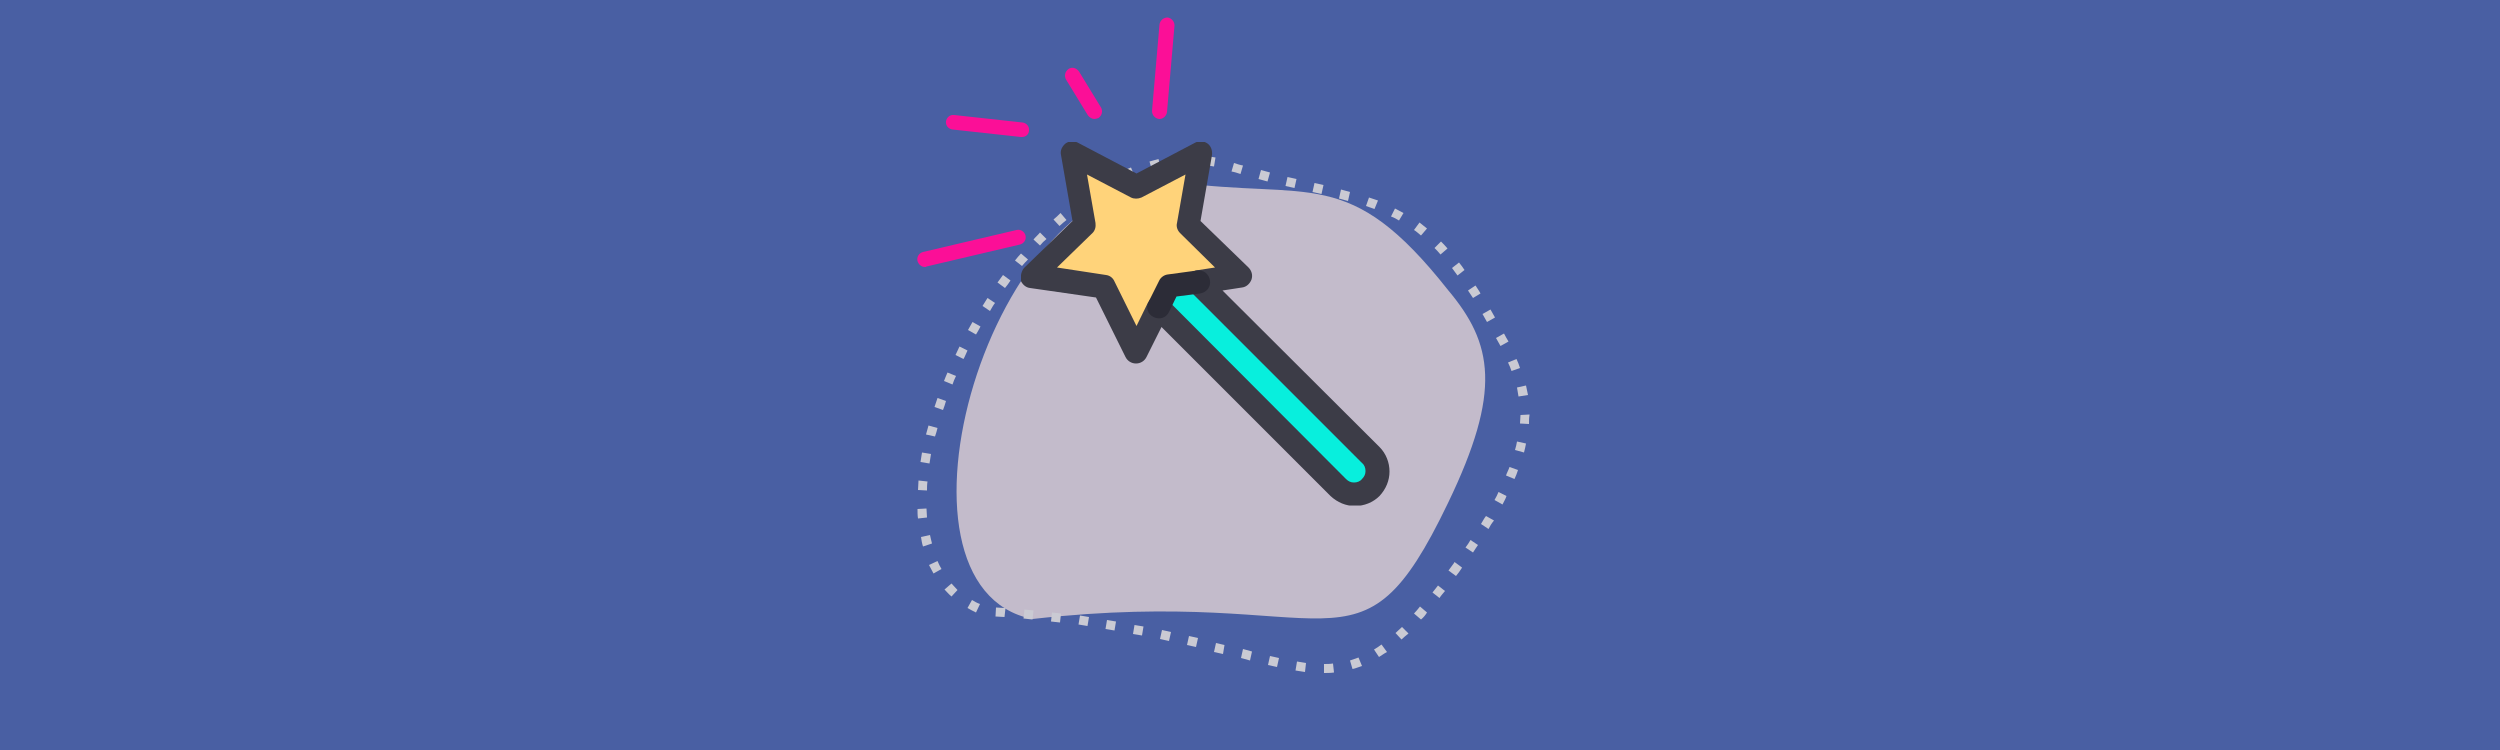<?xml version="1.0" encoding="UTF-8"?> <svg xmlns="http://www.w3.org/2000/svg" xmlns:xlink="http://www.w3.org/1999/xlink" version="1.1" id="Слой_1" x="0px" y="0px" viewBox="0 0 500 150" style="enable-background:new 0 0 500 150;" xml:space="preserve"> <style type="text/css"> .st0{fill:#495FA3;} .st1{fill:none;} .st2{opacity:0.7;enable-background:new ;} .st3{fill:#F6E3DB;} .st4{fill:#CACAD3;} .st5{clip-path:url(#SVGID_00000157275357154948325230000005007559661799508615_);} .st6{fill:#FFD37A;} .st7{fill:#08EFDD;} .st8{fill:#3C3C47;} .st9{fill:#2C2C37;} .st10{fill:#FB0F97;} </style> <g> <rect y="0" class="st0" width="500" height="150"></rect> </g> <g> <rect x="166.1" y="10.4" class="st1" width="158.9" height="129.3"></rect> </g> <g class="st2"> <path class="st3" d="M289.6,100.6c-18,37.5-21.9,16.3-83.1,23.2c-32.3-6.4-8.5-89.8,28.5-87.4c27.2,3.7,34.7-3.6,54.6,21.6 C298.6,68.7,300.4,78.2,289.6,100.6z"></path> </g> <g> <path class="st4" d="M264.8,134.6l0-1.8c0.6,0,1.2,0,1.8-0.1l0.2,1.8C266.1,134.6,265.4,134.6,264.8,134.6z M261,134.4 c-0.6-0.1-1.2-0.2-1.9-0.3l0.3-1.8c0.6,0.1,1.2,0.2,1.8,0.3L261,134.4z M270.5,133.8l-0.5-1.7c0.6-0.2,1.1-0.4,1.7-0.6l0.7,1.7 C271.7,133.4,271.1,133.7,270.5,133.8z M255.4,133.4c-0.6-0.1-1.2-0.3-1.8-0.4l0.4-1.8c0.6,0.1,1.2,0.3,1.8,0.4L255.4,133.4z M250,132.1l-1.8-0.5l0.4-1.8l1.8,0.5L250,132.1z M275.8,131.4l-1-1.5c0.5-0.3,1-0.6,1.5-1l1.1,1.5 C276.8,130.7,276.3,131.1,275.8,131.4z M244.6,130.8l-1.8-0.4l0.4-1.8l1.7,0.4L244.6,130.8z M239.2,129.4c-0.6-0.1-1.2-0.3-1.8-0.4 l0.4-1.8c0.6,0.1,1.2,0.3,1.8,0.4L239.2,129.4z M233.8,128.2l-1.8-0.4l0.4-1.8l1.8,0.4L233.8,128.2z M280.3,127.9l-1.2-1.3 c0.4-0.4,0.9-0.8,1.3-1.2l1.3,1.3C281.2,127.1,280.7,127.5,280.3,127.9z M228.4,127.1c-0.6-0.1-1.2-0.2-1.8-0.3l0.3-1.8 c0.6,0.1,1.2,0.2,1.8,0.3L228.4,127.1z M222.9,126.1c-0.6-0.1-1.2-0.2-1.8-0.3l0.3-1.8c0.6,0.1,1.2,0.2,1.8,0.3L222.9,126.1z M217.5,125.2c-0.6-0.1-1.2-0.2-1.8-0.3l0.3-1.8c0.6,0.1,1.2,0.2,1.8,0.3L217.5,125.2z M212,124.5c-0.6-0.1-1.2-0.1-1.8-0.2 l0.2-1.8c0.6,0.1,1.2,0.1,1.8,0.2L212,124.5z M284.2,123.9l-1.4-1.2c0.4-0.4,0.8-0.9,1.2-1.4l1.4,1.2 C285.1,123,284.7,123.5,284.2,123.9z M206.5,123.9c-0.6-0.1-1.2-0.1-1.8-0.2l0.2-1.8c0.6,0.1,1.2,0.1,1.8,0.2L206.5,123.9z M200.9,123.4c-0.6,0-1.2-0.1-1.8-0.1l0.1-1.8c0.6,0,1.2,0.1,1.9,0.1L200.9,123.4z M195.2,122.5c-0.6-0.3-1.2-0.6-1.7-0.9l0.9-1.6 c0.5,0.3,1,0.6,1.6,0.8L195.2,122.5z M287.9,119.6l-1.4-1.1c0.4-0.5,0.7-0.9,1.1-1.4l1.4,1.1C288.6,118.7,288.2,119.1,287.9,119.6z M190.3,119.3c-0.5-0.4-0.9-0.9-1.4-1.4l1.4-1.2c0.4,0.4,0.8,0.9,1.2,1.3L190.3,119.3z M291.2,115.2l-1.5-1.1 c0.4-0.5,0.7-1,1.1-1.5l0.1-0.2l1.5,1.1l-0.1,0.2C292,114.2,291.6,114.7,291.2,115.2z M186.7,114.7c-0.3-0.6-0.6-1.1-0.9-1.7 l1.7-0.8c0.2,0.5,0.5,1.1,0.8,1.6L186.7,114.7z M294.6,110.5l-1.5-1c0.4-0.5,0.7-1,1-1.5l1.5,1C295.3,109.4,295,109.9,294.6,110.5z M184.6,109.3c-0.2-0.6-0.3-1.2-0.4-1.9l1.8-0.4c0.1,0.6,0.3,1.2,0.4,1.7L184.6,109.3z M297.7,105.8l-1.5-1c0.3-0.5,0.6-1.1,1-1.6 l1.6,0.9C298.3,104.7,298,105.2,297.7,105.8z M183.6,103.7c-0.1-0.6-0.1-1.3-0.1-1.9l1.8-0.1c0,0.6,0.1,1.2,0.1,1.8L183.6,103.7z M300.5,100.9l-1.6-0.9c0.3-0.5,0.6-1.1,0.8-1.6l1.6,0.8C301.1,99.8,300.8,100.3,300.5,100.9z M185.4,98.1l-1.8-0.1 c0-0.6,0.1-1.2,0.1-1.9l1.8,0.2C185.4,96.9,185.4,97.5,185.4,98.1z M302.9,95.8l-1.7-0.7c0.2-0.6,0.5-1.1,0.7-1.7l1.7,0.6 C303.4,94.6,303.2,95.2,302.9,95.8z M185.9,92.7l-1.8-0.3c0.1-0.6,0.2-1.2,0.3-1.9l1.8,0.3C186.1,91.5,186,92.1,185.9,92.7z M304.8,90.5L303,90c0.2-0.6,0.3-1.2,0.4-1.7l1.8,0.4C305.1,89.2,305,89.8,304.8,90.5z M187,87.3l-1.8-0.4c0.2-0.6,0.3-1.2,0.5-1.8 l1.8,0.5C187.4,86.1,187.2,86.7,187,87.3z M305.8,84.8l-1.8-0.1c0-0.6,0.1-1.1,0.1-1.7l1.8-0.1V83 C305.8,83.6,305.8,84.2,305.8,84.8z M188.6,82l-1.7-0.6c0.2-0.6,0.4-1.2,0.6-1.8l1.7,0.6C189,80.9,188.8,81.5,188.6,82z M303.7,79.3c-0.1-0.6-0.2-1.2-0.3-1.8l1.8-0.4c0.1,0.6,0.3,1.3,0.4,1.9L303.7,79.3z M190.5,76.9l-1.7-0.7c0.2-0.6,0.5-1.2,0.7-1.7 l1.7,0.7C190.9,75.8,190.7,76.3,190.5,76.9z M302.3,74.2c-0.2-0.6-0.4-1.1-0.7-1.7l1.7-0.7c0.3,0.6,0.5,1.2,0.7,1.8L302.3,74.2z M192.7,71.8l-1.6-0.8c0.3-0.6,0.5-1.1,0.8-1.7l1.6,0.8C193.2,70.7,193,71.3,192.7,71.8z M300.1,69.2c-0.3-0.5-0.6-1.1-0.9-1.6 l1.6-0.9c0.3,0.6,0.6,1.1,0.9,1.6L300.1,69.2z M195.2,66.9l-1.6-0.9c0.3-0.5,0.6-1.1,0.9-1.6l1.6,0.9 C195.8,65.9,195.5,66.4,195.2,66.9z M297.4,64.4c-0.3-0.5-0.6-1.1-0.9-1.6l1.6-0.9c0.3,0.5,0.6,1.1,0.9,1.6L297.4,64.4z M198,62.2 l-1.5-1c0.3-0.5,0.7-1.1,1-1.6l1.5,1C198.6,61.1,198.3,61.7,198,62.2z M294.6,59.6c-0.3-0.5-0.7-1-1-1.5l1.5-1c0.3,0.5,0.7,1,1,1.6 L294.6,59.6z M201,57.6l-1.5-1.1c0.4-0.5,0.7-1,1.1-1.5l1.5,1.1C201.8,56.6,201.4,57.1,201,57.6z M291.5,55.1 c-0.4-0.5-0.7-1-1.1-1.5l1.4-1.1c0.4,0.5,0.8,1,1.1,1.5L291.5,55.1z M204.4,53.2l-1.4-1.1c0.4-0.5,0.8-1,1.2-1.4l1.4,1.2 C205.2,52.3,204.8,52.7,204.4,53.2z M288.1,50.9c-0.4-0.5-0.8-0.9-1.2-1.3l1.3-1.3c0.4,0.4,0.9,0.9,1.3,1.4L288.1,50.9z M208,49.1 l-1.3-1.2c0.4-0.5,0.9-0.9,1.3-1.4l1.3,1.3C208.8,48.2,208.4,48.6,208,49.1z M284.2,47.1c-0.5-0.4-0.9-0.8-1.4-1.1l1.1-1.5 c0.5,0.4,1,0.8,1.5,1.2L284.2,47.1z M211.9,45.2l-1.2-1.3c0.5-0.4,0.9-0.8,1.4-1.3l1.2,1.4C212.8,44.4,212.3,44.8,211.9,45.2z M279.8,44.1c-0.5-0.3-1-0.6-1.6-0.8l0.8-1.6c0.6,0.3,1.1,0.6,1.7,0.9L279.8,44.1z M274.9,41.8c-0.6-0.2-1.1-0.4-1.7-0.6l0.6-1.7 c0.6,0.2,1.2,0.4,1.8,0.6L274.9,41.8z M216.1,41.6l-1.1-1.4c0.5-0.4,1-0.8,1.5-1.1l1.1,1.5C217,40.9,216.5,41.3,216.1,41.6z M269.6,40.2c-0.6-0.2-1.2-0.3-1.8-0.5l0.4-1.8c0.6,0.2,1.2,0.3,1.8,0.5L269.6,40.2z M264.3,38.8l-1.8-0.4l0.4-1.8l1.8,0.4 L264.3,38.8z M220.5,38.5l-1-1.5c0.5-0.3,1.1-0.7,1.6-1l0.9,1.6C221.6,37.9,221.1,38.2,220.5,38.5z M258.9,37.6 c-0.6-0.1-1.2-0.3-1.8-0.4l0.4-1.8c0.6,0.1,1.2,0.3,1.8,0.4L258.9,37.6z M253.5,36.3c-0.6-0.2-1.2-0.3-1.8-0.5l0.5-1.8 c0.6,0.2,1.2,0.3,1.8,0.5L253.5,36.3z M225.3,35.9l-0.8-1.7c0.6-0.3,1.2-0.5,1.7-0.7l0.7,1.7C226.4,35.4,225.9,35.7,225.3,35.9z M248.1,34.8c-0.6-0.2-1.2-0.4-1.8-0.5l0.5-1.7c0.6,0.2,1.2,0.4,1.8,0.5L248.1,34.8z M230.4,34.1l-0.5-1.8c0.6-0.2,1.2-0.3,1.8-0.5 l0.4,1.8C231.6,33.7,231,33.9,230.4,34.1z M242.8,33.3c-0.6-0.1-1.2-0.2-1.8-0.3l0.2-1.8c0.6,0.1,1.3,0.2,1.9,0.3L242.8,33.3z M235.7,33l-0.2-1.8c0.6-0.1,1.3-0.1,1.9-0.1l0.1,1.8C236.9,33,236.3,33,235.7,33z"></path> </g> <g> <g> <defs> <rect id="SVGID_1_" x="204.2" y="28.4" width="73.7" height="72.7"></rect> </defs> <clipPath id="SVGID_00000080169037005251850770000016164613992923338925_"> <use xlink:href="#SVGID_1_" style="overflow:visible;"></use> </clipPath> <g style="clip-path:url(#SVGID_00000080169037005251850770000016164613992923338925_);"> <g> <path class="st6" d="M206.6,55.2l14.4,2.1l6.4,13.1l4.4-8.9l2.1-4.2l5.9-0.8l8.5-1.2l-10.4-10.2l2.5-14.3l-12.9,6.8l-12.9-6.8 l2.5,14.3L206.6,55.2z"></path> </g> <g> <path class="st7" d="M233.8,57.3l-2.1,4.2l36,36.1c1.8,1.8,4.8,1.8,6.5,0c1.8-1.8,1.8-4.8,0-6.5l-34.6-34.6L233.8,57.3z"></path> </g> <g> <path class="st8" d="M204.9,53.5l9.6-9.3l-2.3-13.2c-0.2-0.9,0.2-1.7,0.9-2.3c0.7-0.5,1.6-0.6,2.4-0.2l11.8,6.2l11.8-6.2 c0.8-0.4,1.7-0.3,2.4,0.2c0.7,0.5,1,1.4,0.9,2.3l-2.3,13.2l9.6,9.3c0.6,0.6,0.9,1.5,0.6,2.4c-0.3,0.8-1,1.5-1.9,1.6l-3.9,0.6 l31.4,31.3c1.3,1.3,2,3.1,2,4.9s-0.7,3.5-2,4.9c-1.3,1.3-3.1,2-4.9,2s-3.5-0.7-4.9-2l-33.8-33.8l-3,6c-0.4,0.8-1.2,1.3-2.1,1.3 c-0.9,0-1.7-0.5-2.1-1.3l-5.9-11.9l-13.2-1.9c-0.9-0.1-1.6-0.8-1.9-1.6C204.1,55.1,204.3,54.1,204.9,53.5z M221.2,55 c0.8,0.1,1.4,0.6,1.7,1.3l4.4,8.9l2.3-4.7c0.1-0.1,0.2-0.2,0.2-0.3c0.1-0.1,0.1-0.2,0.2-0.3c0,0,0.1,0,0.1-0.1 c0.1-0.1,0.3-0.2,0.4-0.3c0.1-0.1,0.2-0.2,0.3-0.2c0.1-0.1,0.3-0.1,0.4-0.1s0.3-0.1,0.4-0.1s0.2,0.1,0.4,0.1 c0.2,0.1,0.3,0.1,0.5,0.1h0.1c0.1,0.1,0.2,0.2,0.3,0.2c0.1,0.1,0.2,0.1,0.3,0.2l36,36.1c0.5,0.5,1,0.7,1.6,0.7 c0.6,0,1.2-0.2,1.6-0.7c0.5-0.5,0.7-1,0.7-1.6c0-0.6-0.2-1.2-0.7-1.6l-34.6-34.6c-0.1-0.1-0.1-0.2-0.1-0.2 c-0.1-0.1-0.2-0.2-0.2-0.4c-0.1-0.1-0.1-0.3-0.2-0.5c0-0.1-0.1-0.2-0.1-0.2c0-0.1,0-0.1,0-0.2c0-0.2,0-0.3,0-0.5 c0-0.1,0.1-0.3,0.1-0.4c0.1-0.1,0.1-0.2,0.2-0.4c0.1-0.1,0.2-0.3,0.2-0.4c0.1-0.1,0.1-0.1,0.1-0.1c0.1-0.1,0.2-0.1,0.2-0.1 c0.1-0.1,0.2-0.2,0.4-0.2c0.1-0.1,0.3-0.1,0.5-0.2c0.1,0,0.2-0.1,0.2-0.1l3.9-0.6l-7-6.9c-0.5-0.5-0.8-1.3-0.6-2l1.7-9.7 l-8.8,4.6c-0.7,0.3-1.5,0.3-2.1,0l-8.8-4.6l1.7,9.7c0.1,0.8-0.1,1.5-0.6,2l-7.1,6.9L221.2,55z"></path> </g> <g> <path class="st9" d="M229.7,60.4l2.1-4.2c0.3-0.7,1-1.2,1.7-1.3l5.9-0.8c1.3-0.2,2.4,0.7,2.6,2c0.2,1.3-0.7,2.4-2,2.6l-4.7,0.6 l-1.5,3.1c-0.6,1.2-1.9,1.6-3.1,1C229.6,62.9,229.1,61.6,229.7,60.4z"></path> </g> </g> </g> </g> <g> <path class="st10" d="M218.9,23.8c-0.5,0-1-0.3-1.3-0.7l-4.4-7.2c-0.4-0.7-0.2-1.6,0.5-2.1s1.6-0.2,2.1,0.5l4.4,7.2 c0.4,0.7,0.2,1.6-0.5,2.1C219.4,23.7,219.1,23.8,218.9,23.8z"></path> </g> <g> <path class="st10" d="M204.4,27.4c-0.1,0-0.1,0-0.2,0l-13.7-1.5c-0.8-0.1-1.4-0.8-1.3-1.6c0.1-0.8,0.8-1.4,1.6-1.3l13.7,1.5 c0.8,0.1,1.4,0.8,1.3,1.6C205.8,26.8,205.2,27.4,204.4,27.4z"></path> </g> <g> <path class="st10" d="M185,53.4c-0.7,0-1.3-0.5-1.5-1.2c-0.2-0.8,0.3-1.6,1.1-1.8l18.7-4.4c0.8-0.2,1.6,0.3,1.8,1.1 c0.2,0.8-0.3,1.6-1.1,1.8l-18.7,4.4C185.2,53.4,185.1,53.4,185,53.4z"></path> </g> <g> <path class="st10" d="M231.9,23.8c0,0-0.1,0-0.1,0c-0.8-0.1-1.4-0.8-1.4-1.6l1.5-17.3c0.1-0.8,0.8-1.4,1.6-1.4 c0.8,0.1,1.4,0.8,1.4,1.6l-1.5,17.3C233.3,23.2,232.6,23.8,231.9,23.8z"></path> </g> </svg> 